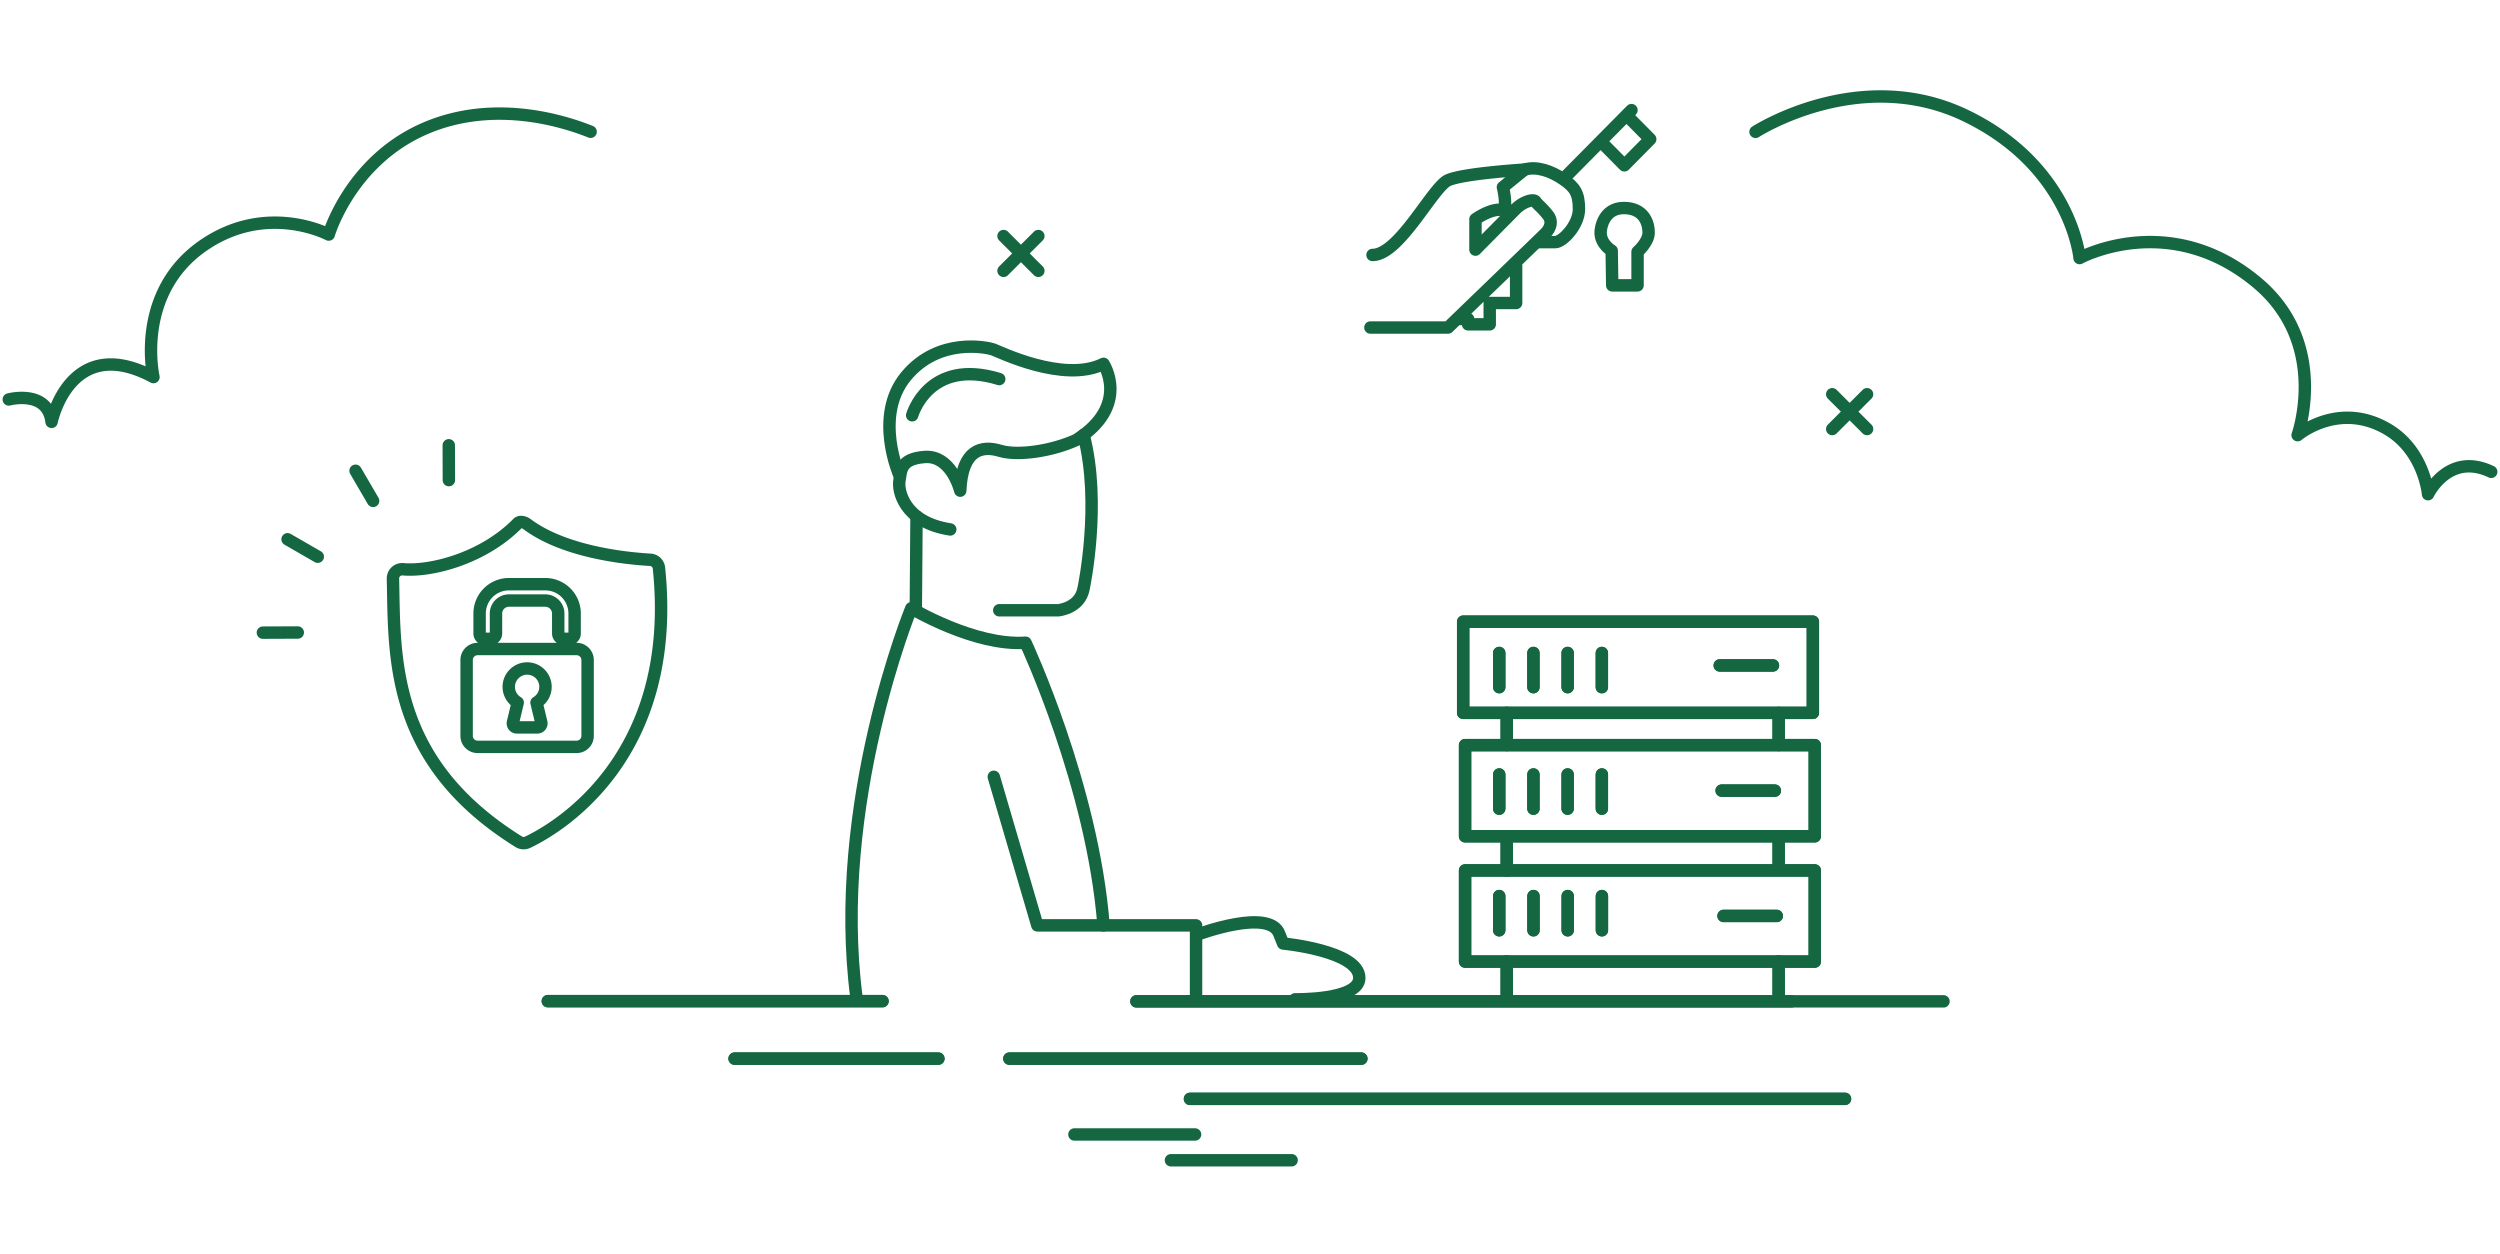 <svg width="570" height="286" viewBox="0 0 570 286" xmlns="http://www.w3.org/2000/svg">
    <g fill="none" fill-rule="evenodd">
        <path d="M2 0h566v286H2z"/>
        <g stroke="#146741" stroke-linecap="round" stroke-linejoin="round" stroke-width="2.83">
            <path d="M333.604 162.534h79.728V141.74h-79.728zM334.036 190.67h79.732v-20.78h-79.732zM334.036 219.239h79.732v-20.78h-79.732zM341.823 148.878v7.794M349.62 148.878v7.794M357.421 148.878v7.794M365.223 148.878v7.794M341.823 176.583v7.794M349.62 176.583v7.794M357.421 176.583v7.794M365.223 176.583v7.794M341.823 204.307v7.793M349.634 204.307v7.793M357.435 204.307v7.793M365.236 204.307v7.793M392.102 151.719h12.131M392.534 180.264h12.131M392.966 208.832h12.137M405.535 169.872v-7.338M405.535 198.459v-7.808"/>
            <path d="M343.538 219.22v9.088h61.997v-9.088M343.538 190.652v7.788M343.538 162.515v7.357M259.102 228.308h149.349M271.313 250.541h149.349M230.137 241.369h80.252M167.485 241.369h46.463M244.968 258.659h27.507M124.901 228.262h76.312M333.604 162.534h79.728V141.74h-79.728zM334.036 190.67h79.732v-20.78h-79.732z"/>
            <path d="M334.036 219.239h79.732v-20.78h-79.732zM341.823 148.878v7.794M349.62 148.878v7.794M357.421 148.878v7.794M365.223 148.878v7.794M341.823 176.583v7.794M349.62 176.583v7.794M357.421 176.583v7.794M365.223 176.583v7.794M341.823 204.307v7.793M349.634 204.307v7.793M357.435 204.307v7.793M365.236 204.307v7.793M392.102 151.719h12.131M392.534 180.264h12.131M392.966 208.832h12.137M405.535 169.872v-7.338M405.535 198.459v-7.808"/>
            <path d="M343.538 219.22v9.088h61.997v-9.088M343.538 190.652v7.788M343.538 162.515v7.357M259.102 228.308h184.013M271.313 250.541h149.349M230.137 241.369h80.252M167.485 241.369h46.463M266.979 264.537h27.507M124.901 228.262h76.312M2 91.074s8.828-2.32 9.757 5.106c0 0 4.181-20.422 23.232-10.21 0 0-4.413-19.324 11.616-30.17 14.404-9.748 28.344-2.321 28.344-2.321s4.887-16.743 21.837-24.136c16.494-7.194 33.222-1.16 37.869.696M425.688 89.887l-7.936 7.927M425.688 97.814l-7.936-7.927M236.743 53.819l-7.936 7.928M236.743 61.747l-7.936-7.928M400.265 30.057s23.697-15.317 47.858-3.713c24.162 11.604 26.02 32.49 26.02 32.49s20.356-11.14 40.424 5.57c16.727 13.925 9.292 34.811 9.292 34.811s9.293-7.89 20.444-1.393c8.438 4.92 9.294 14.853 9.294 14.853s4.646-9.746 14.403-5.105M67.891 144.212l-7.949.032M72.45 126.927l-6.881-3.969M85.069 114.195l-4.001-6.86M102.34 109.465l-.019-7.937M90.26 130.353a2.115 2.115 0 0 1 1.63-.561c6.403.576 18.346-2.505 26.153-10.484.542-.554 1.53-.241 2.152.222 8.682 6.482 23.073 7.825 28.069 8.1a2.106 2.106 0 0 1 1.978 1.885c4.544 43.834-24.026 59.718-29.951 62.523a2.118 2.118 0 0 1-2.02-.118c-29.533-18.375-28.269-42.272-28.679-59.98-.012-.6.23-1.178.668-1.587z"/>
            <path d="M129.814 145.642h-1.336a1.2 1.2 0 0 1-1.2-1.2v-4.56a2.956 2.956 0 0 0-2.959-2.955h-8.275a2.956 2.956 0 0 0-2.959 2.955v4.56a1.2 1.2 0 0 1-1.2 1.2h-1.336a1.2 1.2 0 0 1-1.2-1.2v-4.56a6.69 6.69 0 0 1 6.695-6.687h8.275a6.692 6.692 0 0 1 6.696 6.687v4.56a1.2 1.2 0 0 1-1.201 1.2zM123.412 164.703a.927.927 0 0 1-.903 1.144h-4.655a.927.927 0 0 1-.902-1.144l1.086-4.516a4.177 4.177 0 0 1-2.034-3.817c.11-2.098 1.812-3.815 3.91-3.945a4.178 4.178 0 0 1 2.412 7.762l1.086 4.516zm8.057-16.727h-22.575a2.504 2.504 0 0 0-2.505 2.501v17.308a2.503 2.503 0 0 0 2.505 2.502h22.575a2.503 2.503 0 0 0 2.505-2.502v-17.308a2.504 2.504 0 0 0-2.505-2.501zM312.452 74.675h17.696s21.428-20.68 22.15-21.41c.722-.73 2.046-2.431.601-4.257-1.444-1.825-2.287-2.311-2.768-3.042-.482-.729-2.95.062-4.575 1.704l-9.149 9.245V49.98s3.732-2.676 6.26-2.067c1.083-.731 0-5.232 0-5.232l4.936-4.014s-13.964.851-17.455 2.433c-3.492 1.581-11.075 17.03-17.214 17.03M332.315 72.729h2.408v1.216h4.934V69.08h6.02v-9.245"/>
            <path d="M350.612 55.212h3.972c1.686 0 5.417-3.893 5.417-7.542 0-3.65-.963-4.987-3.611-6.812-2.647-1.824-6.019-3.042-8.787-2.19M356.39 40.858l15.588-15.753M365.058 32.343l5.297 5.352 5.897-5.961-5.235-5.291M367.585 65.065h5.778v-7.664s2.529-2.189 2.529-4.38c0-2.188-1.084-5.594-5.658-5.594s-5.297 4.5-5.297 5.595c0 2.676 2.529 4.136 2.529 4.136l.12 7.907zM226.586 177.108l9.925 33.877H272.7v16.568"/>
            <path d="M195.279 227.47c-5.79-44.205 12.49-88.783 12.49-88.783s14.474 8.675 26.054 7.85c0 0 15.303 32.637 17.785 64.449M207.975 94.688s3.723-13.22 19.852-8.263M216.66 120.715c-10.753-1.652-11.993-9.089-11.58-11.155.413-2.065 0-4.957 5.79-5.37 5.79-.414 7.858 7.023 7.858 7.023"/>
            <path d="M205.08 108.404s-5.997-13.469 1.448-22.558c7.444-9.088 18.61-6.61 19.851-6.196 1.241.412 16.13 7.849 25.228 3.304 0 0 6.204 9.503-6.203 17.352-5.377 2.479-13.235 3.718-17.37 2.479-4.137-1.24-8.686-.414-9.099 9.089M208.802 139.306l.166-21.566"/>
            <path d="M247.058 99.15c4.135 15.782 0 35.033 0 35.033-.827 4.545-5.79 4.958-5.79 4.958h-13.441M273.113 213.051s16.543-6.197 18.611 0l.827 2.066s17.37 1.653 17.37 7.85c0 5.164-14.64 4.875-14.64 4.875"/>
        </g>
    </g>
</svg>
